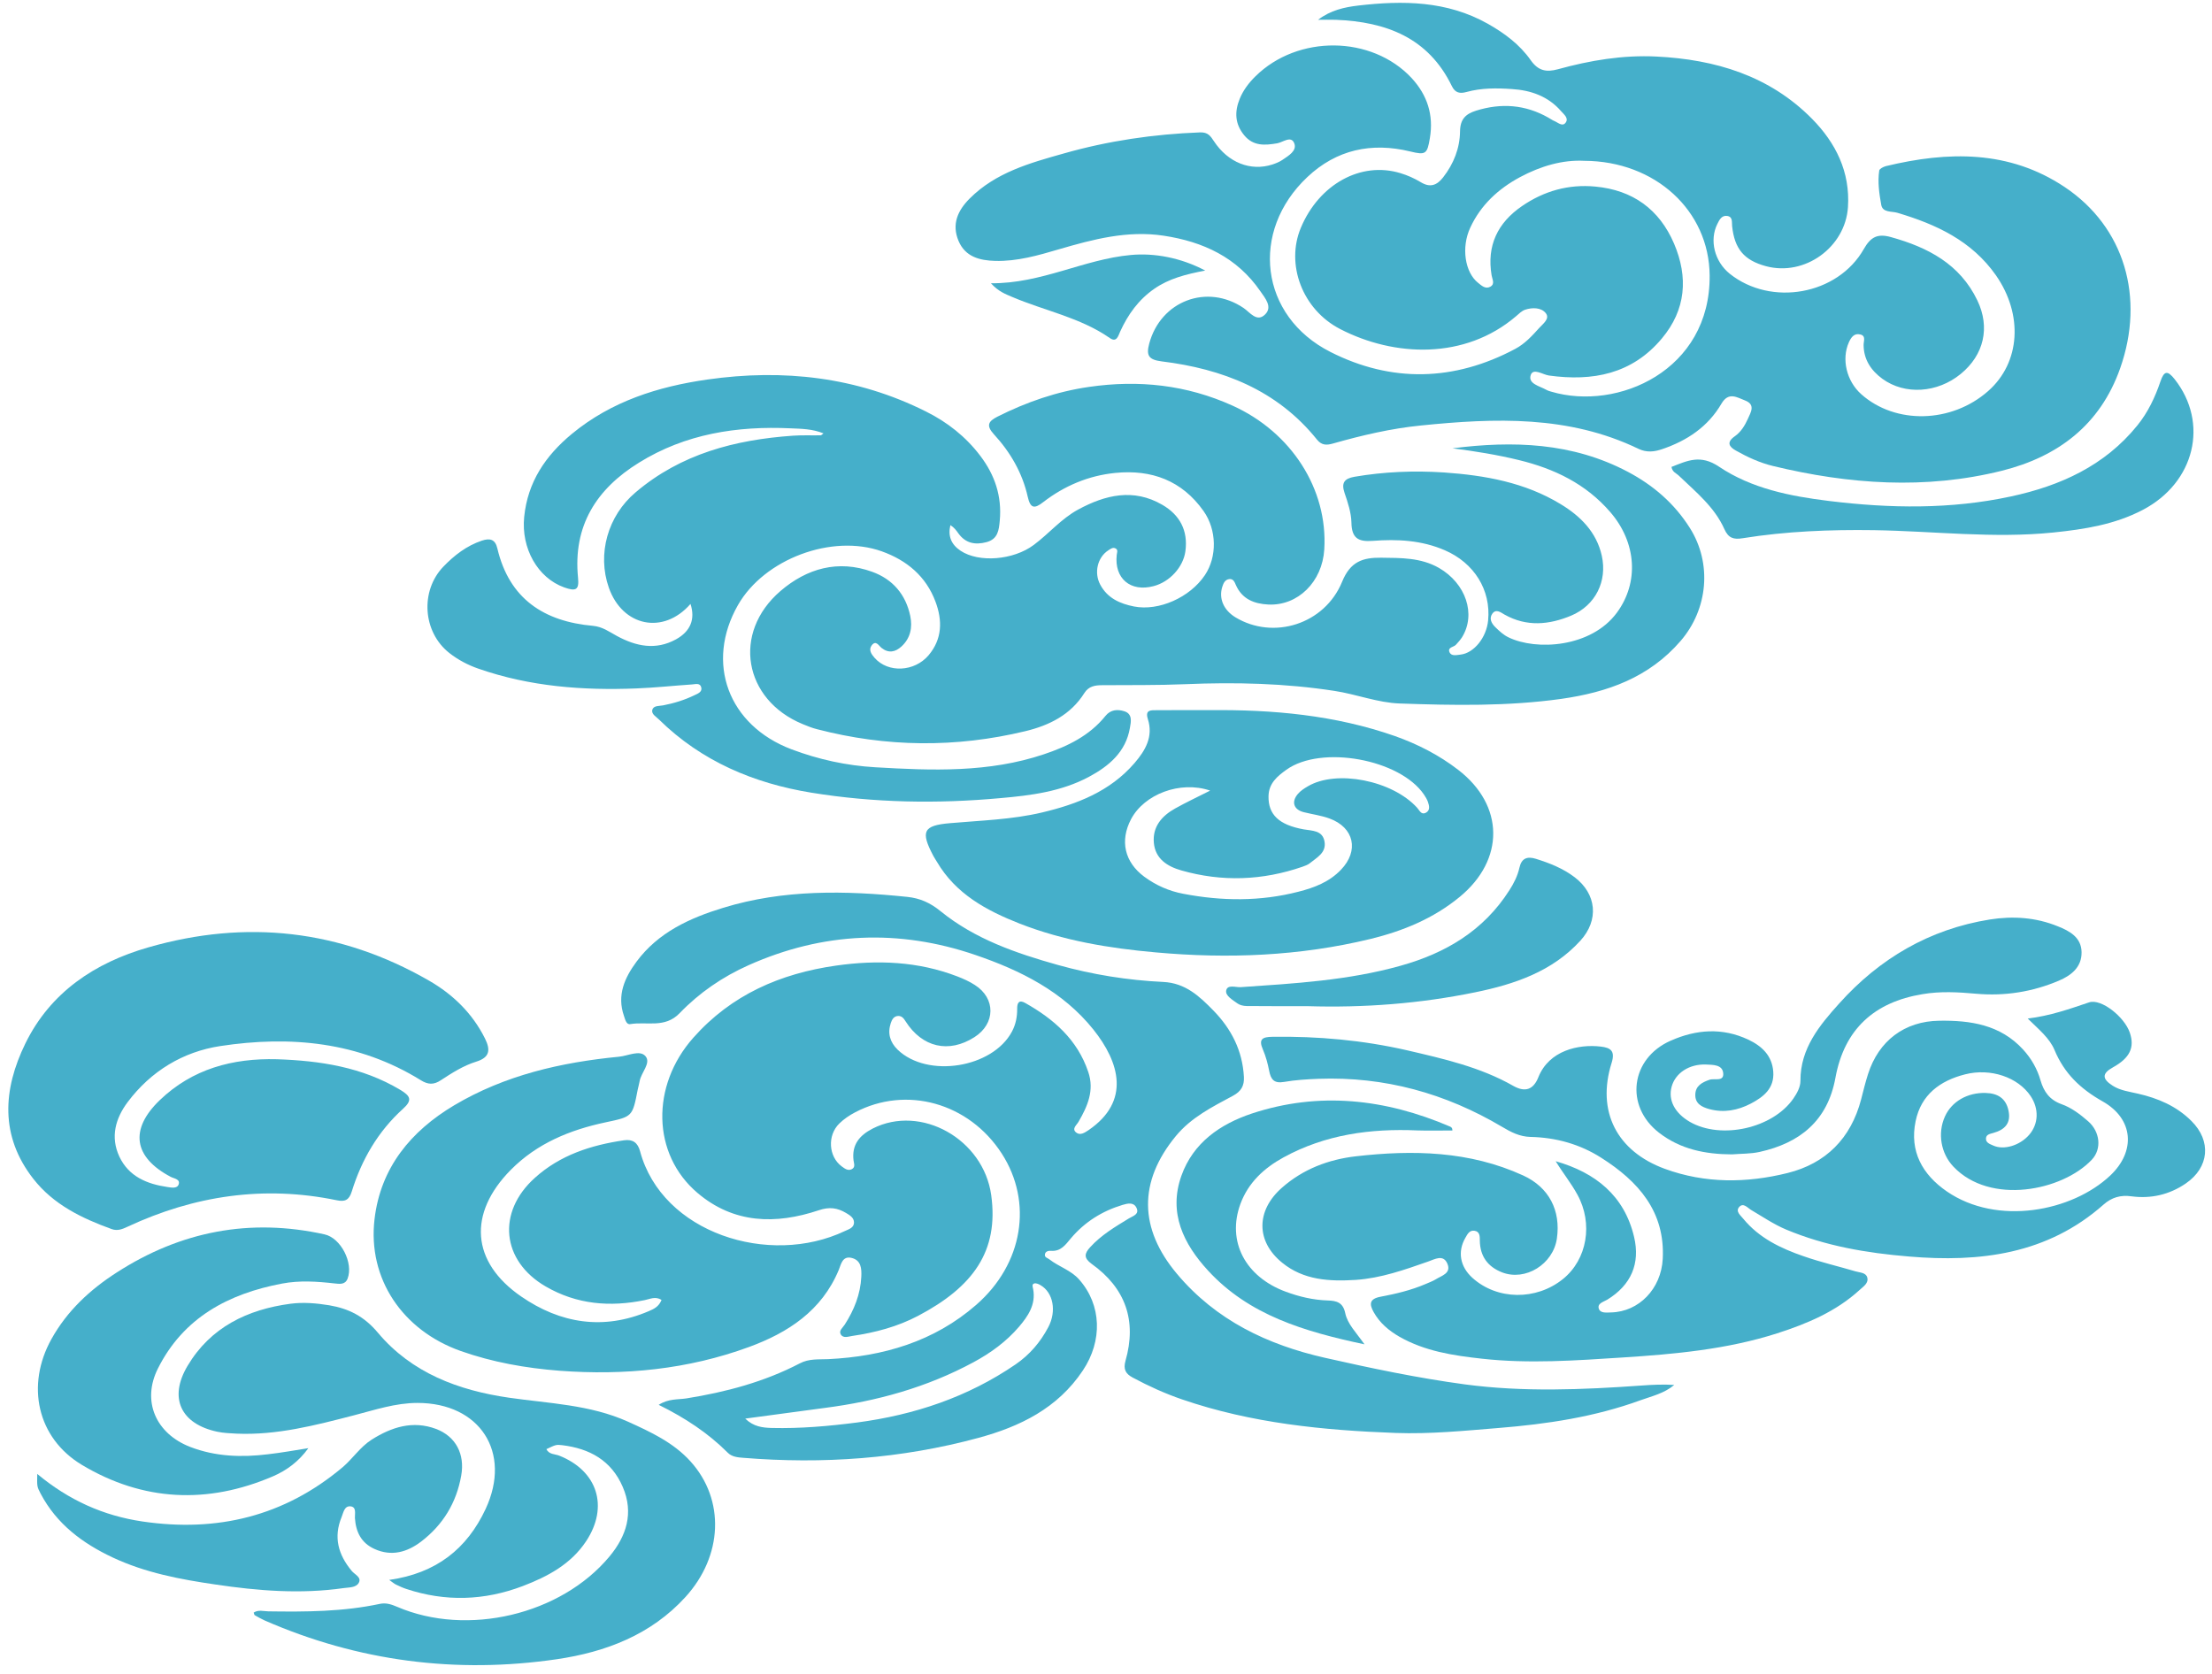 <?xml version="1.0" encoding="UTF-8"?>
<!DOCTYPE svg PUBLIC '-//W3C//DTD SVG 1.0//EN'
          'http://www.w3.org/TR/2001/REC-SVG-20010904/DTD/svg10.dtd'>
<svg height="120.7" preserveAspectRatio="xMidYMid meet" version="1.0" viewBox="0.2 0.4 159.5 120.7" width="159.5" xmlns="http://www.w3.org/2000/svg" xmlns:xlink="http://www.w3.org/1999/xlink" zoomAndPan="magnify"
><g fill="#45AFCA" id="change1_1"
  ><path d="M24.977,114.915c0.386-0.054,0.892-0.025,1.091-0.376c0.227-0.405-0.291-0.598-0.506-0.862 c-0.974-1.167-1.329-2.436-0.728-3.89c0.133-0.333,0.199-0.815,0.648-0.766c0.443,0.051,0.292,0.548,0.31,0.837 c0.066,1.013,0.455,1.801,1.407,2.234c1.239,0.565,2.372,0.227,3.367-0.531c1.572-1.199,2.546-2.798,2.89-4.754 c0.279-1.548-0.389-2.832-1.821-3.371c-1.667-0.62-3.191-0.138-4.636,0.775c-0.832,0.532-1.356,1.359-2.09,1.986 c-4.209,3.544-9.053,4.709-14.447,3.914c-2.808-0.418-5.283-1.521-7.577-3.428c-0.013,0.892-0.031,0.898,0.245,1.423 c1.154,2.187,3.013,3.577,5.201,4.604c2.35,1.101,4.863,1.577,7.406,1.947C18.808,115.114,21.881,115.359,24.977,114.915z"
    /><path d="M40.364,120.042c3.497-0.516,6.773-1.75,9.261-4.483c2.691-2.951,2.875-7.005,0.364-9.781 c-1.227-1.356-2.862-2.119-4.519-2.868c-2.736-1.228-5.679-1.306-8.57-1.724c-3.648-0.527-7.016-1.786-9.448-4.682 c-0.992-1.184-2.093-1.74-3.516-1.983c-0.93-0.151-1.866-0.23-2.783-0.111c-3.111,0.412-5.771,1.695-7.427,4.476 c-1.385,2.321-0.487,4.198,2.147,4.755c0.452,0.095,0.92,0.111,1.389,0.137c2.899,0.123,5.679-0.601,8.452-1.32 c1.515-0.389,2.998-0.895,4.588-0.895c4.506,0,6.814,3.565,4.917,7.641c-1.344,2.878-3.563,4.644-6.957,5.122 c0.275,0.192,0.376,0.282,0.49,0.335c0.24,0.117,0.484,0.23,0.737,0.313c2.823,0.94,5.637,0.848,8.404-0.204 c1.79-0.684,3.471-1.572,4.572-3.238c1.647-2.491,0.818-5.068-1.932-6.164c-0.316-0.128-0.743-0.075-0.933-0.473 c0.664-0.311,0.698-0.338,1.132-0.285c1.982,0.24,3.548,1.096,4.373,3.011c0.813,1.885,0.259,3.551-0.955,5.012 c-3.506,4.218-10.267,5.799-15.307,3.635c-0.405-0.173-0.791-0.309-1.246-0.217c-2.656,0.57-5.354,0.581-8.051,0.541 c-0.347-0.007-0.718-0.131-1.055,0.09c0.031,0.08,0.04,0.165,0.079,0.19c0.23,0.13,0.462,0.262,0.706,0.374 C26.033,120.199,33.097,121.106,40.364,120.042z"
    /><path d="M6.109,106.033c4.398,2.631,9.056,2.849,13.773,0.822c0.984-0.424,1.869-1.075,2.552-2.03 c-0.971,0.151-1.935,0.329-2.909,0.439c-1.904,0.235-3.792,0.172-5.606-0.527c-2.486-0.961-3.517-3.307-2.328-5.666 c1.837-3.658,5.078-5.385,8.955-6.116c1.255-0.236,2.514-0.154,3.775-0.009c0.344,0.033,0.762,0.117,0.942-0.345 c0.436-1.123-0.481-2.936-1.664-3.193c-5.378-1.193-10.375-0.222-14.985,2.75c-1.923,1.236-3.573,2.764-4.705,4.8 C2.059,100.28,2.865,104.085,6.109,106.033z"
    /><path d="M9.404,88.854c4.823-2.248,9.834-2.99,15.074-1.906c0.585,0.121,0.892,0.004,1.088-0.635 c0.714-2.3,1.897-4.335,3.693-5.957c0.711-0.64,0.519-0.935-0.193-1.366c-2.751-1.645-5.78-2.106-8.904-2.21 c-3.191-0.083-6.09,0.694-8.443,2.952c-2.201,2.115-1.888,4.117,0.794,5.531c0.237,0.123,0.699,0.16,0.569,0.543 c-0.107,0.32-0.534,0.228-0.809,0.188c-1.477-0.216-2.789-0.756-3.466-2.192c-0.661-1.416-0.281-2.76,0.604-3.939 c1.676-2.229,3.988-3.627,6.678-4.034c5.049-0.766,9.974-0.311,14.451,2.462c0.521,0.326,0.936,0.347,1.452,0 c0.806-0.527,1.631-1.055,2.558-1.34c0.98-0.307,1.024-0.856,0.62-1.667c-0.91-1.824-2.321-3.187-4.044-4.177 c-6.391-3.677-13.179-4.423-20.231-2.393c-3.845,1.103-7.055,3.229-8.866,6.93c-1.622,3.32-1.843,6.682,0.585,9.773 c1.445,1.845,3.488,2.834,5.644,3.612C8.677,89.18,9.038,89.026,9.404,88.854z"
    /><path d="M80.974,24.305c0.56-1.227,1.321-2.293,2.454-3.078c1.059-0.739,2.283-1.052,3.677-1.317 c-1.751-0.929-3.677-1.283-5.375-1.122c-3.383,0.309-6.441,2.07-10.077,2.037c0.534,0.592,1.033,0.775,1.511,0.979 c2.346,1.003,4.914,1.481,7.054,2.967C80.72,25.123,80.828,24.627,80.974,24.305z"
    /><path d="M78.716,56.418c1.451-0.778,2.665-1.795,2.959-3.537c0.077-0.422,0.203-1.002-0.401-1.192 c-0.483-0.156-0.993-0.127-1.363,0.335c-1.157,1.438-2.748,2.198-4.434,2.764c-3.971,1.337-8.076,1.18-12.171,0.938 c-2.064-0.12-4.087-0.56-6.036-1.296c-4.56-1.727-6.232-6.235-3.858-10.4c1.891-3.317,6.771-5.153,10.365-3.876 c1.812,0.647,3.197,1.802,3.88,3.636c0.503,1.348,0.493,2.682-0.5,3.86c-1.021,1.202-2.924,1.291-3.895,0.185 c-0.231-0.263-0.446-0.574-0.209-0.894c0.304-0.407,0.503,0.01,0.712,0.179c0.511,0.404,0.993,0.301,1.436-0.102 c0.657-0.601,0.803-1.385,0.635-2.202c-0.325-1.555-1.271-2.651-2.744-3.184c-2.46-0.891-4.715-0.245-6.612,1.383 c-3.51,3.013-2.666,7.842,1.6,9.6c0.338,0.139,0.683,0.281,1.032,0.366c4.995,1.301,10.011,1.351,15.022,0.143 c1.72-0.414,3.267-1.176,4.256-2.75c0.313-0.497,0.775-0.566,1.293-0.566c1.999-0.016,4,0.012,5.996-0.073 c3.598-0.153,7.184-0.066,10.745,0.484c1.577,0.24,3.124,0.854,4.695,0.908c3.889,0.138,7.785,0.211,11.668-0.333 c3.323-0.474,6.317-1.534,8.594-4.174c1.982-2.295,2.286-5.597,0.664-8.158c-1.117-1.766-2.631-3.069-4.465-4.04 c-4.01-2.12-8.278-2.249-12.645-1.696c1.616,0.209,3.222,0.466,4.8,0.852c2.545,0.619,4.822,1.714,6.574,3.744 c1.903,2.199,2.087,5.08,0.478,7.259c-1.863,2.523-5.821,2.747-7.813,1.777c-0.351-0.164-0.658-0.449-0.939-0.724 c-0.269-0.259-0.487-0.62-0.228-0.983c0.272-0.374,0.61-0.089,0.882,0.066c1.594,0.897,3.216,0.739,4.81,0.072 c1.746-0.737,2.612-2.479,2.2-4.322c-0.382-1.708-1.54-2.853-2.972-3.719c-2.574-1.565-5.458-2.074-8.402-2.28 c-2.159-0.141-4.322-0.056-6.469,0.313c-0.722,0.13-0.952,0.436-0.703,1.167c0.238,0.689,0.478,1.419,0.494,2.131 c0.019,1.114,0.474,1.402,1.53,1.322c1.765-0.136,3.526-0.051,5.203,0.676c2.115,0.914,3.338,2.862,3.124,5.065 c-0.118,1.221-1.015,2.347-1.982,2.458c-0.281,0.028-0.67,0.148-0.807-0.184c-0.139-0.355,0.313-0.346,0.471-0.528 c0.156-0.17,0.317-0.348,0.437-0.537c1.027-1.66,0.278-3.881-1.663-4.999c-1.309-0.75-2.739-0.718-4.174-0.737 c-1.318-0.013-2.213,0.272-2.808,1.729c-1.262,3.086-4.971,4.218-7.696,2.568c-0.848-0.516-1.214-1.359-0.946-2.198 c0.083-0.262,0.193-0.515,0.5-0.557c0.296-0.038,0.389,0.216,0.48,0.428c0.449,1.018,1.318,1.356,2.34,1.406 c2.131,0.104,3.893-1.637,4.034-3.975c0.269-4.354-2.384-8.455-6.611-10.365c-3.324-1.504-6.77-1.871-10.346-1.353 c-2.33,0.334-4.521,1.096-6.615,2.149c-0.636,0.326-0.838,0.624-0.253,1.265c1.187,1.288,2.059,2.787,2.444,4.516 c0.19,0.839,0.481,0.876,1.11,0.383c1.534-1.184,3.279-1.92,5.211-2.111c2.608-0.258,4.8,0.549,6.355,2.75 c0.958,1.354,0.986,3.299,0.098,4.62c-1.084,1.618-3.336,2.614-5.117,2.261c-1.015-0.202-1.907-0.598-2.428-1.568 c-0.465-0.863-0.205-1.971,0.578-2.479c0.172-0.11,0.342-0.252,0.545-0.126c0.173,0.107,0.079,0.294,0.063,0.455 c-0.184,1.701,0.993,2.694,2.656,2.252c1.167-0.301,2.141-1.377,2.295-2.511c0.206-1.499-0.408-2.628-1.667-3.356 c-2.073-1.202-4.1-0.72-6.067,0.346c-1.217,0.658-2.103,1.735-3.197,2.548c-1.46,1.096-3.958,1.304-5.28,0.421 c-0.687-0.458-0.92-1.071-0.734-1.846c0.264,0.163,0.421,0.373,0.57,0.585c0.515,0.72,1.205,0.859,2.03,0.642 c0.835-0.222,0.898-0.873,0.961-1.556c0.161-1.753-0.354-3.286-1.404-4.668c-1.046-1.385-2.391-2.438-3.912-3.193 c-4.983-2.498-10.283-3.091-15.753-2.312c-3.573,0.51-6.94,1.572-9.789,3.925c-1.901,1.574-3.182,3.468-3.435,5.985 c-0.228,2.258,0.968,4.395,2.887,5.082c0.854,0.303,1.082,0.174,0.997-0.688c-0.376-3.753,1.324-6.412,4.396-8.309 c3.348-2.078,7.063-2.653,10.934-2.474c0.775,0.034,1.572,0.038,2.369,0.365c-0.11,0.08-0.155,0.139-0.206,0.139 c-0.664,0.013-1.331-0.021-1.995,0.027c-4.168,0.29-8.076,1.306-11.349,4.086c-2.008,1.694-2.782,4.443-1.929,6.874 c0.984,2.799,3.931,3.418,5.888,1.171c0.36,1.103-0.006,1.979-1.038,2.55c-1.473,0.813-2.893,0.507-4.278-0.245 c-0.547-0.298-1.03-0.662-1.716-0.725c-3.533-0.316-6.037-1.944-6.894-5.582c-0.151-0.654-0.524-0.757-1.116-0.562 c-1.104,0.372-1.989,1.056-2.783,1.881c-1.679,1.754-1.482,4.711,0.434,6.22c0.632,0.497,1.341,0.869,2.1,1.132 c3.706,1.291,7.538,1.581,11.417,1.423c1.332-0.051,2.657-0.197,3.984-0.286c0.25-0.017,0.591-0.134,0.67,0.227 c0.069,0.322-0.256,0.436-0.487,0.547c-0.724,0.351-1.482,0.585-2.273,0.736c-0.279,0.055-0.69,0-0.772,0.325 c-0.082,0.308,0.285,0.494,0.487,0.7c3.06,3.006,6.833,4.595,10.988,5.271c4.518,0.734,9.078,0.809,13.637,0.39 C74.545,57.759,76.733,57.478,78.716,56.418z"
    /><path d="M76.556,18.376c2.47-0.721,4.939-1.377,7.554-0.98c2.85,0.433,5.291,1.564,6.97,4.005 c0.341,0.495,0.907,1.134,0.332,1.684c-0.585,0.569-1.078-0.157-1.536-0.472c-2.638-1.788-5.99-0.515-6.812,2.574 c-0.231,0.87-0.016,1.154,0.895,1.271c4.395,0.541,8.329,2.062,11.207,5.644c0.332,0.412,0.686,0.412,1.141,0.282 c2.086-0.592,4.193-1.088,6.355-1.303c5.34-0.541,10.65-0.743,15.674,1.679c0.588,0.282,1.141,0.229,1.735,0.02 c1.793-0.611,3.292-1.616,4.259-3.275c0.513-0.871,1.114-0.453,1.698-0.229c0.772,0.3,0.418,0.847,0.206,1.324 c-0.221,0.488-0.502,0.952-0.948,1.262c-0.607,0.425-0.417,0.754,0.088,1.031c0.841,0.475,1.72,0.877,2.669,1.109 c5.473,1.323,11,1.715,16.505,0.343c4.029-1.007,7.087-3.294,8.529-7.385c1.802-5.105,0.315-10.193-4.004-13.076 c-4.006-2.673-8.411-2.583-12.892-1.504c-0.177,0.049-0.452,0.188-0.475,0.314c-0.125,0.83-0.002,1.663,0.143,2.474 c0.101,0.577,0.749,0.453,1.167,0.577c2.795,0.831,5.35,2.011,7.102,4.503c1.979,2.836,1.771,6.302-0.559,8.351 c-2.646,2.333-6.691,2.423-9.157,0.221c-1.056-0.945-1.429-2.523-0.886-3.736c0.161-0.358,0.383-0.677,0.822-0.566 c0.423,0.095,0.24,0.48,0.24,0.756c0.007,1.059,0.541,1.843,1.35,2.438c1.629,1.188,3.975,1.03,5.658-0.351 c1.668-1.367,2.131-3.347,1.195-5.298c-1.258-2.623-3.564-3.825-6.226-4.565c-0.971-0.272-1.464-0.016-1.964,0.862 c-1.882,3.314-6.688,4.158-9.664,1.78c-1.097-0.878-1.483-2.415-0.895-3.591c0.148-0.305,0.322-0.643,0.724-0.576 c0.402,0.069,0.311,0.448,0.342,0.736c0.174,1.642,0.866,2.46,2.438,2.885c2.79,0.752,5.72-1.354,5.914-4.252 c0.167-2.544-0.873-4.63-2.59-6.375c-3.074-3.112-6.972-4.279-11.222-4.49c-2.419-0.121-4.781,0.276-7.105,0.917 c-0.826,0.227-1.42,0.119-1.961-0.658c-0.791-1.125-1.881-1.941-3.095-2.625c-2.954-1.66-6.112-1.683-9.332-1.312 c-1.002,0.119-2.01,0.338-2.902,1.029c0.427,0,0.856-0.015,1.284,0c3.617,0.144,6.666,1.284,8.361,4.779 c0.243,0.502,0.584,0.556,1.059,0.426c1.075-0.298,2.178-0.287,3.276-0.211c1.369,0.086,2.611,0.521,3.544,1.596 c0.206,0.234,0.577,0.513,0.314,0.842c-0.228,0.288-0.544-0.028-0.807-0.136c-0.152-0.061-0.288-0.165-0.434-0.245 c-1.663-0.94-3.396-1.065-5.208-0.498c-0.752,0.236-1.142,0.616-1.154,1.489c-0.015,1.219-0.455,2.336-1.217,3.316 c-0.458,0.588-0.945,0.763-1.625,0.345c-0.457-0.274-0.953-0.496-1.458-0.646c-2.846-0.868-5.86,0.795-7.178,3.938 c-1.104,2.63,0.097,5.896,2.842,7.308c3.886,2.005,8.984,2.229,12.68-0.933c0.199-0.174,0.404-0.379,0.645-0.464 c0.522-0.174,1.157-0.166,1.486,0.238c0.332,0.405-0.192,0.772-0.464,1.074c-0.512,0.568-1.034,1.141-1.724,1.508 c-4.405,2.353-8.943,2.45-13.331,0.225c-5.104-2.583-5.828-8.695-1.664-12.613c2.099-1.978,4.62-2.523,7.417-1.844 c1.117,0.275,1.228,0.187,1.417-0.971c0.278-1.663-0.183-3.092-1.319-4.325c-2.871-3.079-8.202-3.143-11.263-0.12 c-0.478,0.471-0.879,0.999-1.132,1.621c-0.379,0.933-0.348,1.81,0.323,2.624c0.657,0.801,1.496,0.732,2.378,0.583 c0.42-0.072,1.005-0.579,1.233-0.004c0.215,0.542-0.417,0.901-0.857,1.202c-0.212,0.143-0.468,0.247-0.717,0.329 c-1.572,0.508-3.204-0.136-4.218-1.679c-0.241-0.364-0.424-0.654-0.99-0.636c-3.342,0.125-6.634,0.606-9.847,1.523 c-2.428,0.683-4.892,1.364-6.77,3.241c-0.87,0.87-1.316,1.859-0.807,3.066c0.487,1.145,1.518,1.404,2.634,1.437 C73.546,19.256,75.054,18.818,76.556,18.376z M111.895,27.479c3.156,0.434,5.992-0.106,8.139-2.676 c1.736-2.07,1.91-4.413,0.876-6.837c-1.06-2.476-2.982-3.863-5.677-4.112c-1.925-0.184-3.696,0.313-5.292,1.41 c-1.758,1.207-2.543,2.849-2.188,4.983c0.044,0.284,0.262,0.618-0.08,0.821c-0.354,0.206-0.639-0.068-0.891-0.271 c-0.952-0.752-1.234-2.556-0.563-3.989c0.756-1.63,2.021-2.794,3.586-3.636c1.493-0.8,3.074-1.257,4.629-1.176 c5.123,0.019,9.002,3.595,9.043,8.261c0.061,6.86-6.636,9.801-11.417,8.387c-0.13-0.035-0.26-0.075-0.373-0.142 c-0.475-0.266-1.313-0.427-1.114-1.051C110.75,26.907,111.445,27.419,111.895,27.479z"
    /><path d="M27.207,88.304c-0.509,4.3,2.017,8.028,6.213,9.515c2.306,0.813,4.674,1.232,7.121,1.423 c4.686,0.351,9.262-0.096,13.669-1.713c2.805-1.028,5.249-2.609,6.473-5.563c0.159-0.381,0.253-1.015,0.911-0.863 c0.708,0.164,0.739,0.781,0.712,1.362c-0.061,1.265-0.519,2.398-1.196,3.453c-0.136,0.215-0.439,0.431-0.288,0.697 c0.177,0.312,0.547,0.16,0.826,0.119c1.653-0.241,3.275-0.669,4.756-1.452c3.964-2.088,5.824-4.661,5.271-8.692 c-0.553-4.05-5.068-6.583-8.551-4.81c-0.958,0.494-1.514,1.167-1.378,2.296c0.028,0.219,0.152,0.487-0.123,0.63 c-0.282,0.145-0.513-0.042-0.728-0.199c-0.952-0.7-1.056-2.232-0.174-3.093c0.326-0.319,0.728-0.592,1.135-0.804 c3.684-1.941,8.206-0.702,10.581,2.977c2.251,3.491,1.546,7.952-1.847,10.905c-3.032,2.646-6.707,3.721-10.672,3.914 c-0.692,0.031-1.381-0.046-2.048,0.305c-2.564,1.337-5.322,2.067-8.171,2.525c-0.62,0.095-1.306,0.011-2.002,0.465 c1.908,0.941,3.561,2.033,4.984,3.456c0.291,0.292,0.718,0.336,1.119,0.364c5.723,0.465,11.383,0.068,16.93-1.433 c3.004-0.811,5.736-2.135,7.554-4.87c1.426-2.138,1.356-4.717-0.269-6.554c-0.585-0.668-1.458-0.92-2.141-1.449 c-0.123-0.104-0.344-0.132-0.332-0.332c0.015-0.252,0.259-0.302,0.445-0.288c0.718,0.054,1.049-0.448,1.438-0.91 c0.993-1.173,2.252-1.96,3.719-2.402c0.354-0.105,0.784-0.213,0.993,0.188c0.256,0.495-0.253,0.612-0.535,0.786 c-0.993,0.606-1.995,1.198-2.795,2.077c-0.42,0.462-0.471,0.777,0.104,1.199c2.448,1.745,3.273,4.098,2.445,6.991 c-0.171,0.61,0.006,0.936,0.518,1.209c1.148,0.617,2.328,1.152,3.562,1.576c5.002,1.717,10.193,2.229,15.43,2.42 c2.463,0.087,4.92-0.159,7.374-0.358c3.497-0.281,6.95-0.796,10.26-2.005c0.823-0.296,1.698-0.489,2.425-1.1 c-0.79-0.051-1.567-0.016-2.342,0.041c-4.26,0.303-8.526,0.483-12.759-0.082c-3.387-0.457-6.745-1.16-10.084-1.916 c-4.139-0.937-7.858-2.704-10.669-6.05c-2.75-3.27-2.792-6.65-0.088-9.936c1.113-1.353,2.641-2.112,4.133-2.915 c0.579-0.313,0.813-0.715,0.778-1.36c-0.104-1.887-0.901-3.45-2.201-4.783c-1.009-1.03-2.014-1.982-3.618-2.059 c-2.564-0.12-5.107-0.531-7.58-1.221c-3.022-0.847-6.001-1.869-8.477-3.883c-0.74-0.604-1.48-0.934-2.403-1.03 c-4.464-0.46-8.911-0.547-13.264,0.787c-2.419,0.739-4.69,1.773-6.255,3.887c-0.854,1.157-1.426,2.417-0.904,3.911 c0.085,0.252,0.17,0.639,0.451,0.59c1.196-0.201,2.499,0.32,3.564-0.79c1.414-1.47,3.093-2.621,4.974-3.46 c5.356-2.389,10.836-2.624,16.354-0.735c3.235,1.104,6.305,2.627,8.506,5.378c1.887,2.361,2.697,5.161-0.339,7.245 c-0.285,0.191-0.617,0.417-0.911,0.173c-0.329-0.271,0.051-0.54,0.18-0.772c0.648-1.12,1.154-2.259,0.698-3.594 c-0.784-2.328-2.485-3.809-4.537-4.965c-0.465-0.266-0.594-0.003-0.588,0.417c0.006,0.579-0.102,1.126-0.376,1.641 c-1.401,2.632-6.096,3.375-8.24,1.308c-0.551-0.535-0.743-1.177-0.499-1.916c0.088-0.26,0.215-0.504,0.537-0.519 c0.27-0.003,0.402,0.183,0.532,0.389c1.201,1.884,3.114,2.323,4.963,1.142c1.524-0.968,1.547-2.802,0.032-3.763 c-0.392-0.254-0.823-0.447-1.256-0.615c-2.842-1.096-5.783-1.205-8.755-0.783c-4.01,0.571-7.545,2.101-10.293,5.205 c-3.064,3.457-2.985,8.388,0.297,11.181c2.625,2.233,5.651,2.292,8.752,1.256c0.769-0.261,1.344-0.174,1.968,0.196 c0.255,0.155,0.552,0.324,0.571,0.65c0.023,0.421-0.37,0.516-0.66,0.654c-5.455,2.59-13.179,0.146-14.764-5.752 c-0.165-0.618-0.522-0.885-1.16-0.793c-2.381,0.348-4.608,1.065-6.432,2.713c-2.748,2.474-2.403,5.977,0.784,7.826 c2.242,1.304,4.648,1.499,7.146,0.985c0.383-0.074,0.753-0.292,1.209-0.016c-0.19,0.495-0.566,0.662-0.927,0.816 c-3.263,1.393-6.365,0.887-9.189-1.058c-3.626-2.493-3.848-5.996-0.759-9.128c1.904-1.925,4.282-2.892,6.861-3.437 c1.917-0.407,1.92-0.395,2.299-2.365c0.038-0.192,0.102-0.389,0.133-0.585c0.104-0.635,0.851-1.324,0.424-1.818 c-0.411-0.474-1.265-0.018-1.913,0.041c-4.177,0.405-8.221,1.329-11.877,3.501C29.818,81.967,27.643,84.604,27.207,88.304z M74.7,93.368c-0.025-0.153-0.126-0.365,0.083-0.422c0.126-0.034,0.319,0.046,0.452,0.13c0.901,0.521,1.173,1.861,0.55,3.031 c-0.566,1.073-1.337,1.978-2.352,2.675c-3.454,2.365-7.302,3.645-11.418,4.19c-2.046,0.265-4.099,0.446-6.169,0.396 c-0.661-0.02-1.303-0.087-1.91-0.675c2.004-0.268,3.867-0.524,5.732-0.77c3.763-0.485,7.368-1.481,10.726-3.294 c1.243-0.67,2.372-1.492,3.286-2.562C74.326,95.308,74.898,94.475,74.7,93.368z"
    /><path d="M145.197,36.199c-4.339,0.935-8.721,0.864-13.106,0.326c-2.799-0.342-5.59-0.895-7.937-2.473 c-1.344-0.907-2.29-0.427-3.428,0.016c0.057,0.377,0.354,0.457,0.534,0.636c1.224,1.174,2.567,2.252,3.279,3.849 c0.288,0.648,0.664,0.769,1.325,0.657c3.127-0.503,6.286-0.625,9.448-0.581c4.316,0.066,8.626,0.613,12.955,0.168 c2.232-0.229,4.43-0.575,6.441-1.63c3.762-1.965,4.787-6.272,2.295-9.428c-0.51-0.643-0.759-0.604-1.021,0.167 c-0.386,1.138-0.892,2.216-1.661,3.166C151.958,33.996,148.749,35.435,145.197,36.199z"
    /><path d="M101.198,70.036c-3.779,1.063-7.662,1.281-11.542,1.547c-0.363,0.019-0.958-0.212-1.041,0.25 c-0.063,0.38,0.475,0.673,0.819,0.926c0.173,0.124,0.433,0.181,0.655,0.184c1.463,0.014,2.924,0.01,4.389,0.01 c4.069,0.127,8.114-0.184,12.095-1c2.817-0.577,5.537-1.484,7.576-3.714c1.36-1.483,1.186-3.377-0.417-4.591 c-0.839-0.634-1.793-1.01-2.783-1.319c-0.632-0.196-1.034-0.041-1.186,0.633c-0.132,0.596-0.401,1.128-0.727,1.634 C107.181,67.507,104.449,69.127,101.198,70.036z"
    /><path d="M91.266,76.086c0.209,0.486,0.348,1.01,0.449,1.527c0.12,0.63,0.357,0.927,1.072,0.803 c0.816-0.142,1.657-0.192,2.486-0.225c4.761-0.173,9.16,1.044,13.242,3.466c0.633,0.377,1.259,0.705,2.04,0.725 c1.834,0.038,3.574,0.521,5.117,1.511c2.655,1.688,4.603,3.864,4.423,7.285c-0.114,2.164-1.724,3.811-3.716,3.859 c-0.322,0.006-0.771,0.077-0.889-0.258c-0.139-0.397,0.345-0.505,0.604-0.661c1.724-1.055,2.388-2.61,1.935-4.523 c-0.701-2.976-2.779-4.639-5.653-5.461c0.5,0.825,1.107,1.567,1.568,2.415c1.142,2.075,0.705,4.672-1.044,6.08 c-1.935,1.563-4.749,1.521-6.529-0.085c-0.892-0.806-1.084-1.886-0.512-2.88c0.148-0.26,0.294-0.57,0.657-0.516 c0.398,0.055,0.389,0.411,0.389,0.705c0.015,1.135,0.572,1.892,1.606,2.296c1.683,0.651,3.681-0.586,3.95-2.436 c0.294-2.023-0.566-3.703-2.441-4.556c-3.861-1.765-7.94-1.848-12.05-1.378c-1.98,0.229-3.811,0.92-5.344,2.275 c-1.853,1.635-1.881,3.854,0.031,5.401c1.549,1.262,3.412,1.356,5.31,1.236c1.818-0.125,3.51-0.728,5.21-1.322 c0.484-0.167,1.091-0.544,1.389,0.153c0.298,0.697-0.417,0.863-0.841,1.13c-0.224,0.139-0.484,0.226-0.727,0.336 c-1.046,0.449-2.154,0.711-3.263,0.92c-0.806,0.155-0.803,0.541-0.48,1.114c0.436,0.777,1.084,1.324,1.853,1.768 c1.843,1.048,3.87,1.354,5.935,1.582c3.4,0.379,6.795,0.131,10.176-0.087c3.747-0.241,7.506-0.582,11.121-1.739 c2.175-0.699,4.253-1.572,5.964-3.141c0.259-0.241,0.651-0.478,0.537-0.892c-0.101-0.357-0.534-0.344-0.844-0.437 c-1.246-0.369-2.514-0.661-3.737-1.088c-1.651-0.568-3.212-1.312-4.358-2.706c-0.202-0.249-0.575-0.528-0.294-0.848 c0.301-0.335,0.601,0.06,0.863,0.216c0.832,0.489,1.629,1.036,2.523,1.412c2.833,1.186,5.813,1.693,8.841,1.942 c5.123,0.436,9.99-0.152,14.046-3.744c0.579-0.512,1.224-0.709,2.023-0.594c1.401,0.184,2.729-0.121,3.902-0.925 c1.698-1.16,1.866-3.069,0.408-4.511c-1.075-1.072-2.406-1.639-3.864-1.97c-0.614-0.143-1.253-0.22-1.8-0.564 c-0.791-0.502-0.787-0.891,0.006-1.33c1.217-0.674,1.585-1.43,1.217-2.506c-0.385-1.134-2.058-2.472-2.934-2.181 c-1.401,0.472-2.792,0.968-4.426,1.167c0.812,0.798,1.571,1.406,1.932,2.268c0.705,1.685,1.85,2.792,3.472,3.708 c2.238,1.262,2.4,3.603,0.54,5.35c-2.751,2.587-8.136,3.644-11.782,1.137c-1.761-1.215-2.697-2.895-2.245-5.065 c0.392-1.905,1.758-2.916,3.567-3.374c1.831-0.469,3.813,0.204,4.728,1.57c0.61,0.917,0.569,2-0.101,2.783 c-0.674,0.781-1.84,1.132-2.605,0.777c-0.235-0.106-0.542-0.199-0.516-0.524c0.023-0.284,0.311-0.315,0.532-0.382 c0.812-0.225,1.284-0.69,1.093-1.602c-0.183-0.891-0.778-1.258-1.65-1.28c-1.305-0.04-2.447,0.614-2.934,1.694 c-0.551,1.218-0.291,2.671,0.613,3.622c2.653,2.791,7.846,1.751,9.977-0.503c0.74-0.787,0.588-2.03-0.266-2.772 c-0.575-0.5-1.201-0.98-1.922-1.234c-0.845-0.307-1.271-0.883-1.509-1.711c-0.24-0.838-0.664-1.581-1.264-2.235 c-1.645-1.79-3.794-2.103-6.037-2.07c-2.514,0.034-4.373,1.453-5.138,3.848c-0.193,0.599-0.342,1.217-0.5,1.831 c-0.734,2.802-2.539,4.616-5.303,5.303c-2.947,0.73-5.932,0.765-8.85-0.302c-3.46-1.268-4.939-4.141-3.836-7.642 c0.272-0.865-0.076-1.089-0.778-1.173c-1.622-0.192-3.734,0.287-4.502,2.203c-0.357,0.902-0.949,1.116-1.812,0.63 c-2.378-1.356-5.018-1.95-7.648-2.563c-3.194-0.732-6.438-1.023-9.714-0.976C91.256,75.174,90.921,75.305,91.266,76.086z"
    /><path d="M87.411,51.608c-1.268,0-2.529-0.007-3.794,0.003c-0.389,0.007-0.869-0.06-0.651,0.633 c0.408,1.271-0.171,2.264-0.961,3.182c-1.761,2.039-4.129,2.959-6.665,3.56c-2.182,0.517-4.414,0.575-6.634,0.771 c-1.944,0.164-2.14,0.595-1.205,2.362c0.08,0.148,0.175,0.285,0.257,0.424c1.362,2.324,3.576,3.514,5.963,4.455 c3.156,1.233,6.46,1.781,9.827,2.078c5.214,0.472,10.365,0.266,15.466-0.968c2.356-0.575,4.544-1.474,6.441-3.035 c3.26-2.682,3.219-6.6-0.104-9.157c-1.384-1.069-2.925-1.856-4.563-2.438C96.457,51.962,91.965,51.559,87.411,51.608z M102.876,57.692c0.111,0.164,0.218,0.338,0.285,0.524c0.101,0.289,0.18,0.62-0.155,0.794c-0.326,0.165-0.449-0.174-0.62-0.363 c-1.792-1.977-5.831-2.77-7.889-1.543c-0.256,0.148-0.519,0.321-0.708,0.541c-0.497,0.578-0.304,1.144,0.434,1.323 c0.61,0.152,1.245,0.234,1.836,0.45c1.79,0.649,2.15,2.331,0.835,3.697c-0.844,0.884-1.926,1.295-3.061,1.583 c-2.754,0.712-5.534,0.684-8.309,0.151c-1.025-0.191-1.971-0.609-2.812-1.229c-1.424-1.053-1.774-2.592-0.958-4.145 c0.942-1.797,3.535-2.806,5.707-2.066c-0.958,0.481-1.757,0.861-2.526,1.289c-0.961,0.536-1.641,1.317-1.534,2.478 c0.104,1.163,0.989,1.708,1.986,1.99c2.931,0.836,5.846,0.729,8.73-0.267c0.183-0.067,0.386-0.135,0.534-0.257 c0.506-0.411,1.198-0.755,1.056-1.559c-0.14-0.817-0.889-0.772-1.496-0.878c-1.802-0.325-2.567-1.073-2.542-2.397 c0.018-0.934,0.647-1.444,1.29-1.904C95.468,54.104,101.137,55.139,102.876,57.692z"
    /><path d="M119.822,82.075c1.546,1.202,3.348,1.558,5.265,1.565c0.661-0.054,1.337-0.033,1.982-0.174 c2.916-0.643,4.914-2.252,5.477-5.344c0.642-3.508,2.798-5.462,6.28-6.035c1.293-0.22,2.59-0.146,3.883-0.029 c2.062,0.18,4.051-0.137,5.948-0.943c0.885-0.376,1.657-0.968,1.638-2.06c-0.019-1.069-0.87-1.526-1.713-1.86 c-1.578-0.646-3.238-0.756-4.908-0.491c-4.351,0.699-7.95,2.814-10.856,6.055c-1.41,1.565-2.804,3.235-2.795,5.572 c0,0.459-0.243,0.896-0.512,1.287c-1.487,2.145-5.195,2.976-7.459,1.679c-1.092-0.632-1.582-1.571-1.316-2.539 c0.275-0.992,1.274-1.645,2.486-1.597c0.496,0.022,1.161,0.007,1.23,0.601c0.082,0.667-0.629,0.376-0.983,0.497 c-0.538,0.187-1.012,0.436-1.027,1.068c-0.019,0.655,0.461,0.897,1.015,1.05c1.053,0.282,2.052,0.089,2.992-0.401 c0.914-0.48,1.701-1.095,1.615-2.296c-0.085-1.17-0.834-1.859-1.805-2.315c-1.869-0.878-3.744-0.742-5.603,0.082 C117.776,76.721,117.336,80.146,119.822,82.075z"
    /><path d="M92.755,83.855c3.014-1.647,6.271-2.091,9.647-1.942c0.841,0.028,1.686,0.004,2.53,0.004 c-0.006-0.203-0.092-0.244-0.18-0.284c-4.658-1.996-9.439-2.543-14.298-0.934c-2.258,0.757-4.216,2.093-5.066,4.48 c-0.958,2.688,0.161,4.926,1.913,6.833c2.959,3.224,6.937,4.403,11.288,5.326c-0.613-0.871-1.221-1.46-1.388-2.247 c-0.162-0.769-0.604-0.896-1.277-0.917c-1.035-0.034-2.046-0.271-3.017-0.632c-2.928-1.084-4.25-3.637-3.267-6.323 C90.207,85.677,91.345,84.627,92.755,83.855z"
  /></g
></svg
>
